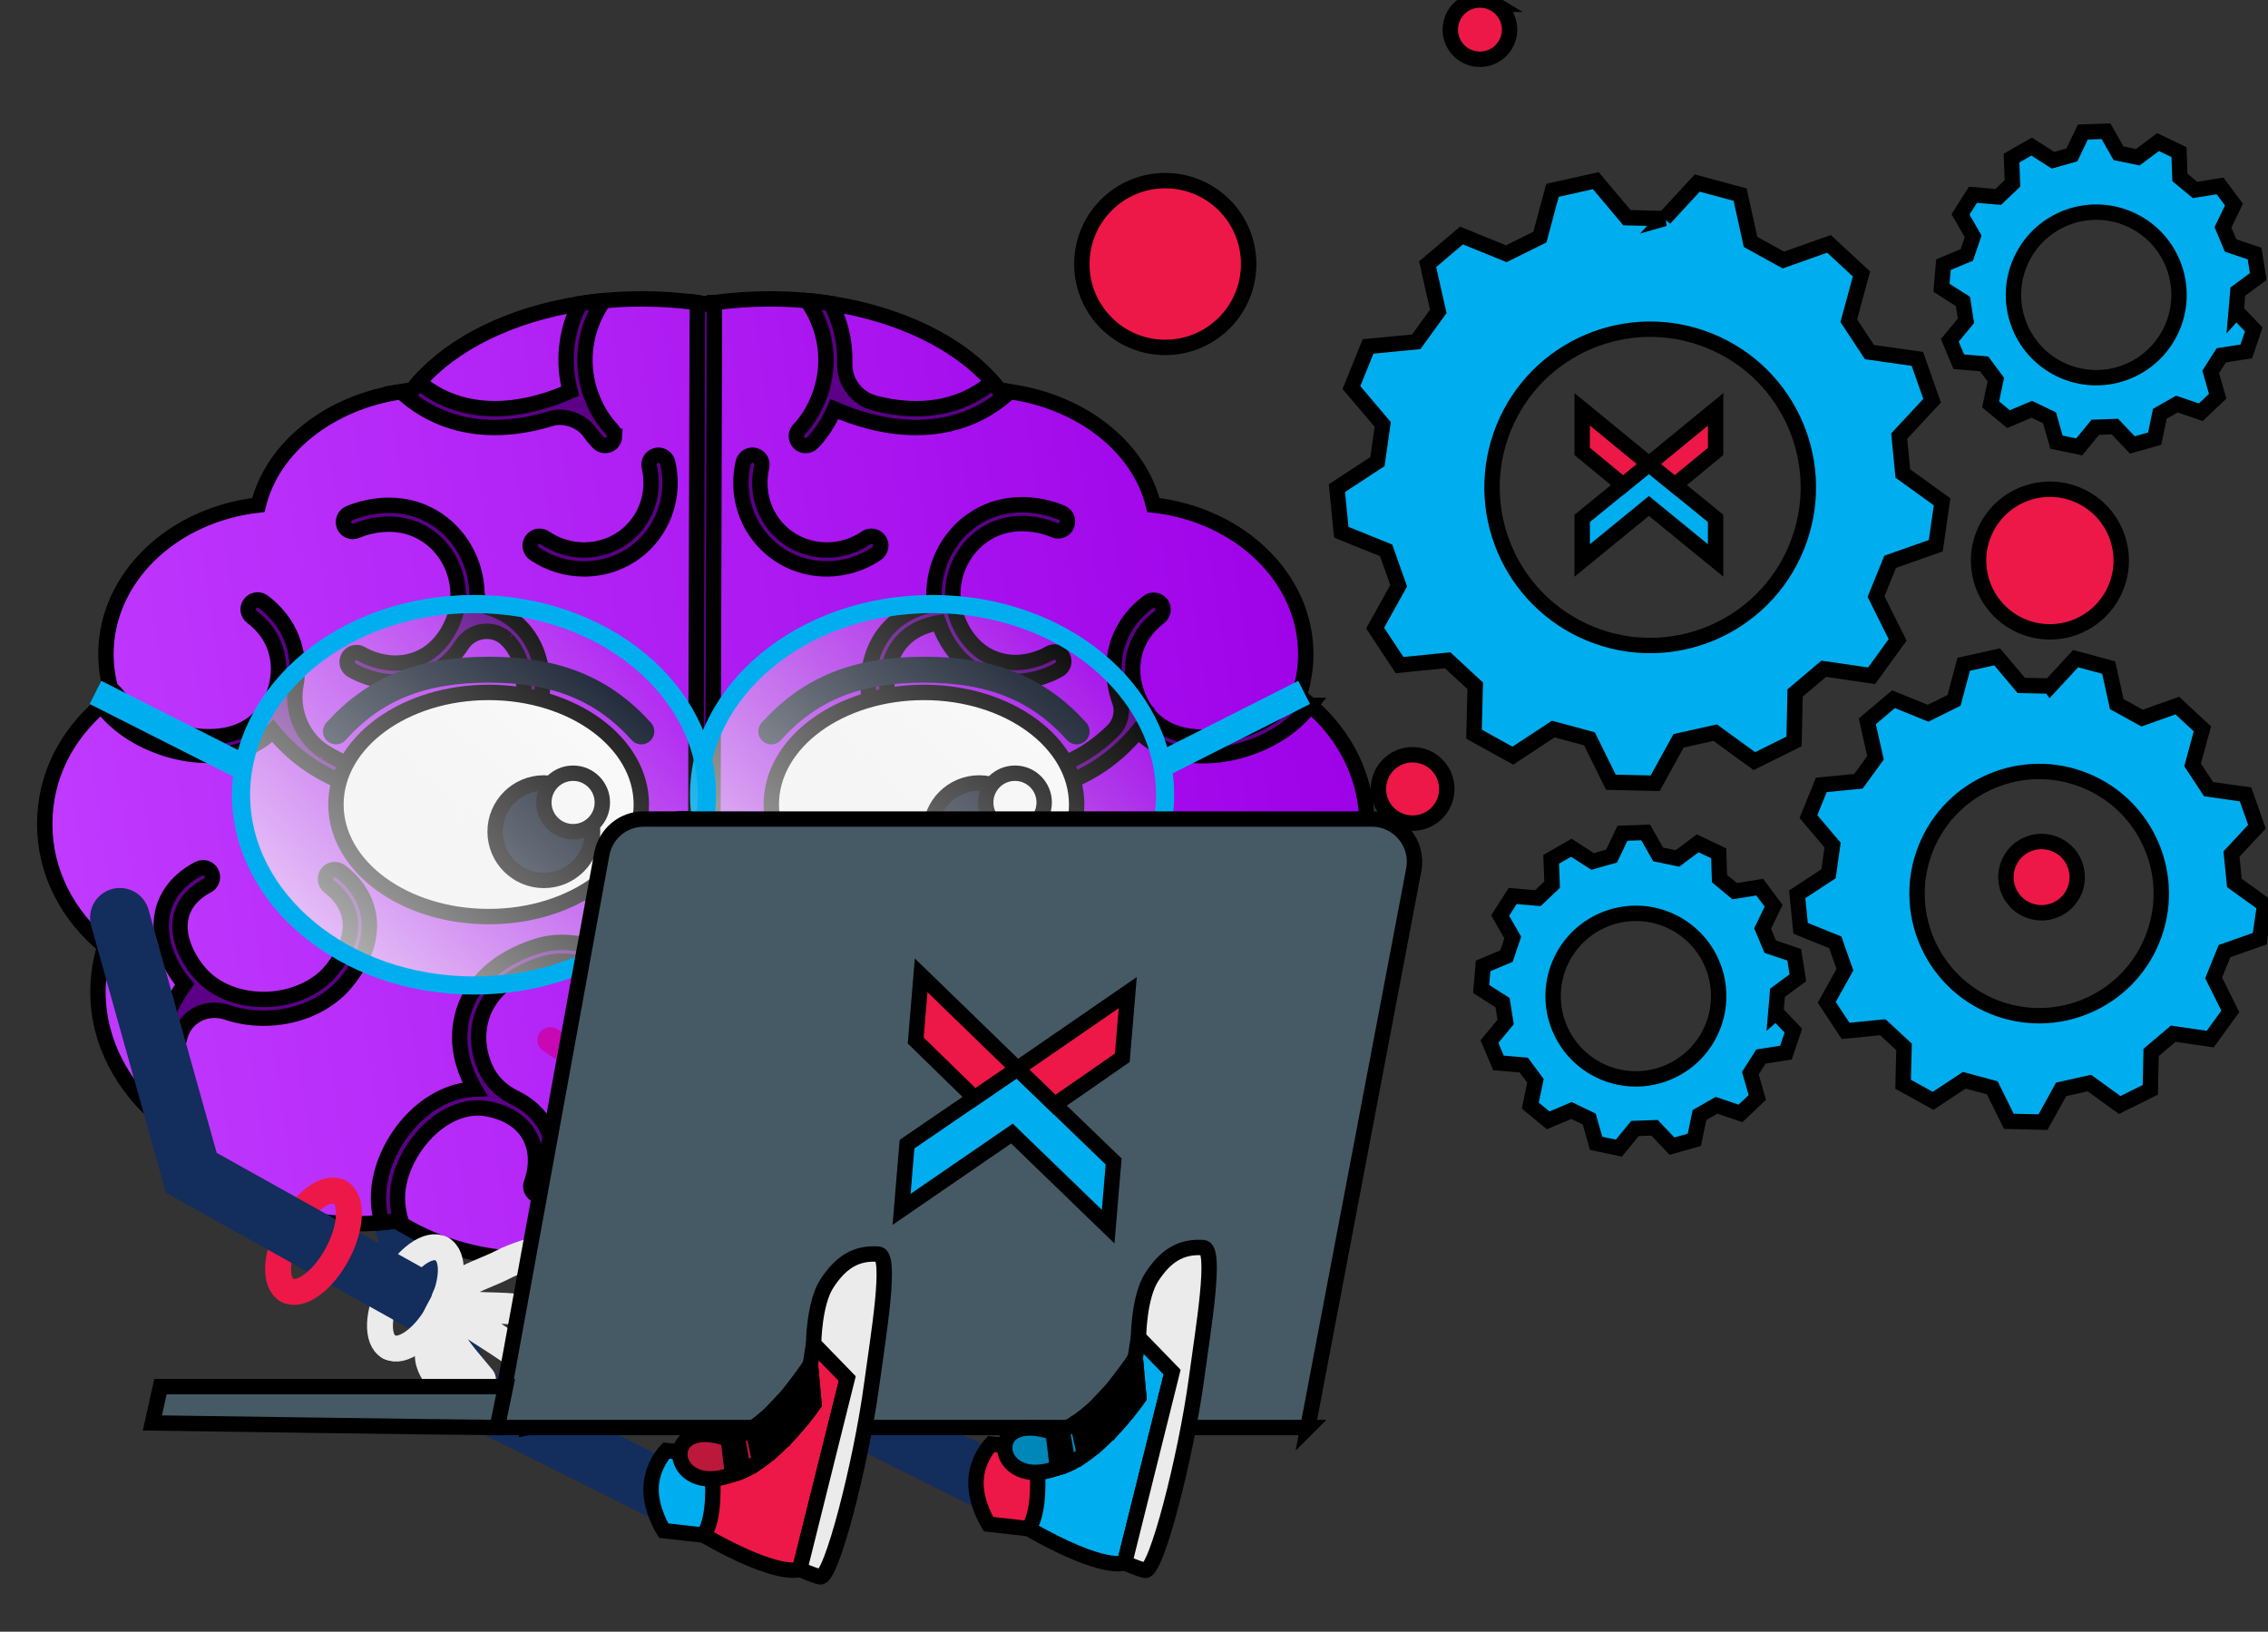 <svg style="stroke: #0000; stroke-width:3px" width="442" height="318" viewBox="0 0 442 318" fill="none" xmlns="http://www.w3.org/2000/svg">
<rect x="0" y="0" width="442" height="318" fill="#333333" stroke="none"/>
<path d="M70.13 214.008L90.159 270.993L130.048 290.937" stroke="#132D5C" stroke-width="11.614" stroke-linecap="round"/>
<path d="M137.399 214.008L157.428 270.993L197.317 290.937" stroke="#132D5C" stroke-width="11.614" stroke-linecap="round"/>
<path d="M324.39 42.594C321.459 42.524 320.015 42.486 317.077 42.429L310.999 35.211C307.143 36.072 306.396 36.231 302.553 37.092L300.109 46.203C297.481 47.501 296.19 48.153 293.562 49.451L284.824 45.899C281.804 48.444 281.228 48.938 278.227 51.49L280.297 60.69C278.569 63.064 277.727 64.242 275.998 66.616L266.615 67.521L263.373 75.525L269.47 82.724C269.059 85.63 268.85 87.054 268.438 89.961L260.543 95.14C260.929 99.053 260.999 99.819 261.397 103.732L270.141 107.258C271.116 110.032 271.598 111.387 272.579 114.16L267.995 122.404C270.16 125.683 270.578 126.336 272.75 129.622L282.133 128.685C284.286 130.673 285.35 131.654 287.496 133.655L287.268 143.089C290.713 144.995 291.39 145.368 294.835 147.274L302.705 142.089C305.529 142.842 306.928 143.222 309.758 143.988L313.937 152.453C317.875 152.542 318.635 152.561 322.567 152.65L327.132 144.381C330 143.747 331.399 143.431 334.268 142.791L341.904 148.338C345.424 146.59 346.114 146.248 349.634 144.501L349.837 135.06C352.078 133.174 353.18 132.243 355.422 130.337L364.754 131.698C367.059 128.514 367.515 127.887 369.82 124.708L365.615 116.268L368.357 109.494L377.253 106.359C377.816 102.459 377.924 101.699 378.488 97.799L370.839 92.278C370.554 89.365 370.415 87.915 370.123 85.003L376.544 78.095C375.239 74.379 374.98 73.663 373.669 69.946L364.324 68.611C362.709 66.16 361.918 64.957 360.303 62.501L362.773 53.396C359.885 50.717 359.328 50.205 356.441 47.526L347.551 50.679C344.981 49.261 343.714 48.558 341.156 47.146L339.124 37.928C335.325 36.896 334.578 36.693 330.773 35.674L324.371 42.6L324.39 42.594ZM333.172 66.42C348.944 72.815 356.555 90.777 350.16 106.556C343.765 122.328 325.802 129.938 310.024 123.543C294.252 117.148 286.642 99.186 293.036 83.407C299.431 67.635 317.394 60.025 333.172 66.42Z" fill="#00AEEF"/>
<path d="M334.347 101.027V109.229L321.348 98.604L308.35 109.229V101.027L321.348 90.435L334.347 101.027Z" fill="#00AEEF"/>
<path d="M321.35 90.436L326.392 94.545L334.349 87.98V79.779L321.35 90.436Z" fill="#ED1847"/>
<path d="M308.35 87.981L316.306 94.545L321.348 90.436L308.35 79.779V87.981Z" fill="#ED1847"/>
<path d="M399.558 133.706C397.298 133.649 396.177 133.624 393.91 133.58L389.218 128.008C386.243 128.673 385.666 128.793 382.697 129.464L380.81 136.499C378.784 137.499 377.784 138.006 375.751 139.006L369.008 136.264C366.678 138.234 366.235 138.607 363.911 140.583L365.507 147.687C364.171 149.516 363.525 150.428 362.189 152.264L354.946 152.967L352.438 159.147L357.149 164.706C356.832 166.954 356.668 168.049 356.351 170.29L350.254 174.292C350.551 177.312 350.602 177.901 350.912 180.927L357.668 183.65C358.422 185.79 358.795 186.835 359.549 188.981L356.009 195.344C357.681 197.877 358.004 198.377 359.682 200.916L366.925 200.194C368.584 201.727 369.407 202.486 371.066 204.031L370.889 211.313C373.548 212.782 374.073 213.073 376.733 214.542L382.811 210.534C384.995 211.116 386.072 211.408 388.262 212.003L391.492 218.537C394.531 218.607 395.12 218.619 398.159 218.689L401.685 212.307C403.901 211.813 404.984 211.572 407.194 211.078L413.095 215.359C415.811 214.01 416.343 213.744 419.066 212.395L419.224 205.108C420.959 203.651 421.807 202.93 423.536 201.461L430.741 202.512C432.52 200.055 432.875 199.568 434.654 197.111L431.406 190.589L433.527 185.36L440.397 182.941C440.834 179.927 440.916 179.345 441.353 176.331L435.445 172.07C435.224 169.822 435.122 168.701 434.888 166.447L439.846 161.116C438.839 158.248 438.637 157.69 437.63 154.822L430.412 153.79C429.164 151.897 428.557 150.966 427.309 149.073L429.215 142.045C426.986 139.975 426.556 139.582 424.327 137.512L417.464 139.949C415.476 138.854 414.5 138.31 412.525 137.22L410.955 130.104C408.023 129.306 407.447 129.154 404.509 128.363L399.564 133.713L399.558 133.706ZM406.339 152.1C418.521 157.038 424.39 170.911 419.458 183.093C414.519 195.275 400.647 201.144 388.465 196.212C376.283 191.273 370.414 177.401 375.346 165.219C380.285 153.037 394.157 147.167 406.339 152.1Z" fill="#00AEEF"/>
<path d="M346.088 197.3C346.221 195.774 346.284 195.014 346.411 193.489L350.381 190.551C350.058 188.506 350.001 188.113 349.672 186.074L344.992 184.498C344.397 183.079 344.1 182.383 343.511 180.971L345.651 176.526C344.416 174.867 344.182 174.551 342.947 172.898L338.072 173.677C336.888 172.696 336.299 172.221 335.115 171.239L334.944 166.307L330.867 164.351L326.909 167.301C325.403 166.991 324.668 166.833 323.161 166.522L320.711 162.229C318.653 162.305 318.254 162.312 316.196 162.394L314.069 166.845C312.587 167.263 311.866 167.472 310.384 167.89L306.224 165.224C304.439 166.25 304.084 166.446 302.299 167.472L302.482 172.404C301.374 173.462 300.823 173.987 299.709 175.045L294.789 174.62C293.681 176.362 293.466 176.697 292.358 178.438L294.815 182.718C294.327 184.168 294.087 184.89 293.593 186.34L289.034 188.246C288.857 190.297 288.825 190.696 288.654 192.748L292.827 195.401C293.067 196.92 293.181 197.661 293.422 199.181L290.275 202.992C291.073 204.885 291.231 205.259 292.029 207.158L296.955 207.57C297.867 208.805 298.316 209.412 299.24 210.641L298.227 215.472C299.817 216.782 300.127 217.036 301.716 218.346L306.262 216.428L309.713 218.08L311.062 222.829C313.081 223.253 313.474 223.329 315.494 223.754L318.628 219.936C320.16 219.885 320.92 219.86 322.452 219.796L325.852 223.38C327.84 222.816 328.22 222.709 330.202 222.145L331.202 217.308C332.538 216.542 333.19 216.175 334.526 215.408L339.199 216.998C340.693 215.579 340.978 215.301 342.473 213.883L341.118 209.134C341.941 207.836 342.352 207.196 343.175 205.911L348.057 205.151C348.722 203.201 348.848 202.815 349.507 200.865L346.094 197.294L346.088 197.3ZM333.355 201.112C329.499 209.147 319.862 212.534 311.834 208.678C303.799 204.822 300.412 195.185 304.268 187.157C308.124 179.128 317.76 175.735 325.789 179.591C333.824 183.447 337.211 193.083 333.355 201.112Z" fill="#00AEEF"/>
<path d="M435.804 60.642C435.937 59.116 436 58.356 436.127 56.83L440.097 53.892C439.774 51.847 439.717 51.454 439.388 49.416L434.709 47.839C434.113 46.421 433.816 45.724 433.227 44.312L435.367 39.867C434.132 38.209 433.898 37.892 432.663 36.24L427.788 37.018C426.604 36.037 426.015 35.562 424.831 34.581L424.66 29.648L420.583 27.692L416.626 30.642C415.119 30.332 414.384 30.174 412.877 29.864L410.427 25.571C408.369 25.647 407.97 25.653 405.913 25.735L403.785 30.187C402.303 30.604 401.582 30.813 400.1 31.231L395.94 28.566C394.155 29.591 393.8 29.788 392.015 30.813L392.198 35.746C391.09 36.803 390.539 37.329 389.425 38.386L384.505 37.962C383.397 39.703 383.182 40.038 382.074 41.78L384.531 46.06C384.043 47.51 383.803 48.232 383.309 49.681L378.75 51.587C378.573 53.639 378.541 54.038 378.37 56.089L382.543 58.742C382.783 60.262 382.897 61.002 383.138 62.522L379.991 66.334C380.789 68.227 380.947 68.6 381.745 70.5L386.671 70.911C387.583 72.146 388.032 72.754 388.957 73.982L387.943 78.813C389.533 80.124 389.843 80.377 391.432 81.688L395.978 79.769L399.429 81.422L400.778 86.17C402.797 86.595 403.19 86.671 405.21 87.095L408.344 83.277C409.876 83.226 410.636 83.201 412.168 83.138L415.568 86.721C417.556 86.158 417.936 86.05 419.918 85.487L420.918 80.649C422.254 79.883 422.906 79.516 424.242 78.75L428.915 80.339C430.409 78.921 430.694 78.642 432.189 77.224L430.834 72.475C431.657 71.177 432.068 70.538 432.891 69.252L437.773 68.493C438.438 66.543 438.564 66.156 439.223 64.206L435.81 60.635L435.804 60.642ZM423.071 64.453C419.215 72.488 409.578 75.875 401.55 72.019C393.515 68.163 390.128 58.527 393.984 50.498C397.84 42.47 407.476 39.076 415.505 42.932C423.54 46.788 426.927 56.425 423.071 64.453Z" fill="#00AEEF"/>
<path d="M411.99 115.331C415.351 108.43 412.482 100.112 405.581 96.751C398.681 93.389 390.362 96.259 387.001 103.159C383.64 110.06 386.509 118.378 393.41 121.74C400.31 125.101 408.629 122.231 411.99 115.331Z" fill="#ED1847"/>
<path d="M238.06 63.45C244.684 57.393 245.144 47.112 239.086 40.488C233.029 33.864 222.748 33.404 216.124 39.461C209.499 45.519 209.04 55.799 215.097 62.424C221.155 69.048 231.435 69.508 238.06 63.45Z" fill="#ED1847"/>
<path d="M279.398 159.012C282.3 156.746 282.816 152.556 280.55 149.654C278.284 146.752 274.095 146.236 271.192 148.502C268.29 150.768 267.774 154.957 270.04 157.86C272.306 160.762 276.496 161.278 279.398 159.012Z" fill="#ED1847"/>
<path d="M291.424 0.844C288.702 -0.815 285.143 0.046 283.485 2.769C281.826 5.492 282.687 9.05 285.409 10.709C288.132 12.368 291.69 11.507 293.349 8.784C295.008 6.061 294.147 2.503 291.418 0.844H291.424Z" fill="#ED1847"/>
<path d="M400.477 164.509C396.919 163.065 392.866 164.781 391.429 168.34C389.986 171.898 391.701 175.95 395.26 177.387C398.818 178.831 402.87 177.115 404.308 173.557C405.751 169.998 404.035 165.946 400.477 164.509Z" fill="#ED1847"/>
<path d="M254.669 184.426C255.556 187.269 256.03 190.239 256.03 193.31C256.03 203.162 251.149 212.07 243.26 218.497C242.924 218.775 242.582 219.041 242.24 219.307C241.424 219.928 240.588 220.516 239.708 221.086C239.651 221.131 239.594 221.169 239.53 221.207C239.448 221.416 239.353 221.624 239.245 221.833C234.826 231.502 221.492 238.511 205.739 238.511C204.042 238.511 202.383 238.435 200.749 238.27C200.464 238.245 200.192 238.22 199.907 238.188C199.23 238.112 198.565 238.023 197.894 237.922C197.641 238.08 197.4 238.239 197.14 238.384C189.891 242.823 180.976 245.425 171.346 245.425C166.306 245.425 161.468 244.716 156.96 243.405C150.217 241.442 144.221 238.131 139.403 233.863C139.175 233.661 138.953 233.452 138.725 233.256C138.675 233.205 138.618 233.154 138.567 233.104C138.225 232.787 137.889 232.471 137.567 232.135C137.244 232.471 136.908 232.787 136.566 233.104C136.3 233.357 136.022 233.604 135.749 233.844C135.635 233.952 135.509 234.053 135.388 234.161C130.621 238.277 124.745 241.48 118.16 243.399C113.658 244.709 108.821 245.419 103.781 245.419C94.296 245.419 85.508 242.899 78.316 238.587C77.955 238.378 77.606 238.163 77.264 237.941C77.246 237.941 77.239 237.935 77.22 237.916C76.568 238.017 75.909 238.106 75.238 238.182C74.96 238.213 74.681 238.239 74.396 238.264C72.756 238.422 71.079 238.505 69.375 238.505C53.572 238.505 40.212 231.451 35.824 221.745C35.729 221.567 35.66 221.384 35.584 221.2C35.508 221.15 35.425 221.099 35.349 221.042C34.425 220.44 33.526 219.807 32.665 219.136C32.304 218.851 31.949 218.566 31.595 218.275C23.858 211.861 19.09 203.035 19.09 193.303C19.09 190.239 19.558 187.263 20.445 184.42C13.233 178.506 8.719 170.041 8.719 160.645C8.719 151.249 12.936 143.36 19.723 137.465C19.932 137.288 20.147 137.104 20.369 136.921C20.875 136.496 21.414 136.085 21.945 135.686C21.964 135.68 21.99 135.661 21.996 135.654C21.914 135.395 21.831 135.135 21.756 134.869C21.027 132.495 20.648 130.013 20.648 127.461C20.648 112.588 33.589 100.311 50.349 98.424C53.09 87.205 64.177 78.385 78.176 76.334C78.537 76.277 78.904 76.226 79.272 76.182C79.62 76.137 79.987 76.099 80.348 76.068C80.589 75.745 80.842 75.422 81.101 75.105C81.279 74.89 81.462 74.681 81.646 74.472C88.18 66.957 99.501 61.315 113.038 59.181C113.38 59.131 113.722 59.08 114.064 59.029C114.899 58.903 115.735 58.795 116.584 58.706H116.59C116.875 58.675 117.166 58.65 117.457 58.624C119.946 58.371 122.51 58.251 125.119 58.251C128.829 58.251 132.438 58.504 135.901 58.985C136.458 59.067 137.009 59.15 137.567 59.245C138.117 59.156 138.675 59.067 139.244 58.985C142.714 58.498 146.31 58.251 150.002 58.251C152.56 58.251 155.054 58.365 157.498 58.611C157.79 58.637 158.081 58.662 158.378 58.694H158.385C159.24 58.789 160.082 58.884 160.905 59.01C161.247 59.061 161.589 59.112 161.93 59.162C175.505 61.264 186.877 66.9 193.424 74.415C193.607 74.624 193.785 74.833 193.956 75.042C194.247 75.384 194.513 75.726 194.772 76.068C195.089 76.099 195.406 76.137 195.722 76.169C196.089 76.213 196.457 76.264 196.818 76.321C210.88 78.328 222.024 87.173 224.771 98.424C241.531 100.311 254.473 112.595 254.473 127.461C254.473 130.019 254.087 132.501 253.371 134.863C253.295 135.129 253.213 135.395 253.118 135.654C253.137 135.661 253.143 135.673 253.162 135.686C253.707 136.078 254.239 136.49 254.752 136.921C254.967 137.098 255.176 137.281 255.385 137.452C262.185 143.341 266.395 151.553 266.395 160.645C266.395 169.737 261.875 178.506 254.669 184.42V184.426Z" fill="url(#paint0_linear_102_501)"/>
<path d="M200.75 238.265C200.465 238.24 200.193 238.214 199.908 238.183C199.23 238.107 198.565 238.018 197.894 237.917C197.641 238.075 197.4 238.233 197.141 238.379L197.071 238.043L197.002 237.626L197.154 237.467C197.622 235.789 197.806 234.086 197.698 232.415C197.198 224.905 190.081 215.826 181.983 215.826C181.831 215.826 181.692 215.832 181.54 215.832C181.388 215.839 180.571 215.889 179.438 216.149C179.172 216.301 178.862 216.377 178.558 216.377H178.532C176.342 217.023 173.461 218.422 171.891 221.455C169.902 225.273 171.181 229.306 171.612 230.458C171.789 230.908 171.777 231.408 171.568 231.864C171.365 232.313 171.01 232.655 170.548 232.833C170.339 232.908 170.124 232.946 169.89 232.946C169.136 232.946 168.452 232.472 168.18 231.769C167.604 230.262 165.926 224.95 168.623 219.758C169.643 217.789 171.118 216.149 173.011 214.889C174.354 213.983 175.892 213.293 177.589 212.806C179.349 210.577 182.844 205.164 181.306 198.946C179.058 189.873 168.313 187.644 167.857 187.549C167.097 187.397 166.293 187.334 165.477 187.334C156.036 187.334 145.019 196.831 139.27 209.925C139.163 210.178 138.992 210.4 138.789 210.571C138.466 210.856 138.048 211.02 137.592 211.02H137.377C136.649 211.02 135.99 210.583 135.699 209.918C135.623 209.741 135.541 209.558 135.459 209.387C129.646 196.578 118.8 187.334 109.493 187.334C108.663 187.334 107.866 187.41 107.093 187.562C106.644 187.657 95.892 189.936 93.657 198.959C92.923 201.909 93.221 204.98 94.544 208.095C95.608 210.577 97.659 212.654 100.35 213.952C103.123 215.294 105.213 217.282 106.549 219.859C109.239 225.045 107.568 230.37 106.985 231.87C106.707 232.586 106.036 233.048 105.276 233.048C105.048 233.048 104.833 233.003 104.624 232.921C104.155 232.744 103.794 232.402 103.598 231.959C103.395 231.509 103.383 231.009 103.566 230.547C104.003 229.401 105.276 225.374 103.288 221.543C102.547 220.106 101.433 218.903 99.989 217.979C98.913 217.282 97.665 216.744 96.291 216.383C96.101 216.364 95.899 216.313 95.709 216.244C94.588 215.984 93.778 215.933 93.626 215.927C93.487 215.927 93.335 215.921 93.176 215.921C85.097 215.921 77.98 225 77.487 232.522C77.373 234.232 77.569 235.992 78.069 237.733L78.322 238.601C77.961 238.392 77.613 238.176 77.271 237.955C77.252 237.955 77.246 237.948 77.227 237.929C76.575 238.031 75.916 238.119 75.245 238.195C74.967 238.227 74.688 238.252 74.403 238.278C73.878 236.264 73.675 234.232 73.808 232.263C74.428 223.006 82.514 212.666 92.543 212.255C90.473 208.741 88.681 203.745 90.093 198.072C92.885 186.777 105.839 184.06 106.39 183.953C107.41 183.763 108.461 183.661 109.531 183.661C110.822 183.661 112.171 183.801 113.526 184.098C113.691 184.13 113.868 184.149 114.045 184.149C115.242 184.149 116.242 183.294 116.426 182.117C116.812 179.704 116.54 177.418 115.622 175.342C114.07 171.777 110.386 168.181 105.687 168.181H105.535C100.73 168.263 96.494 171.866 95.253 176.937C95.044 177.754 94.31 178.33 93.468 178.33C93.227 178.33 92.993 178.286 92.765 178.197C91.929 177.862 91.46 176.918 91.688 176.007C93.36 169.346 99.02 164.622 105.472 164.502H105.713C109.746 164.496 112.791 166.351 114.754 168.086C117.471 166.079 119.49 163.413 120.478 160.526C120.738 159.791 121.428 159.291 122.213 159.291C122.605 159.291 122.979 159.418 123.308 159.652C123.954 160.102 124.207 160.969 123.941 161.754C123.08 164.249 121.605 166.636 119.661 168.649C118.408 169.96 118.11 171.935 118.901 173.67C118.927 173.721 118.971 173.822 119.009 173.911C120.231 176.678 120.579 179.711 120.035 182.864C119.712 184.807 120.541 186.732 122.162 187.771C127.228 190.987 131.837 195.818 135.465 201.656C136.174 202.789 136.845 203.96 137.478 205.17C137.903 204.359 138.339 203.568 138.808 202.789C143.246 195.21 149.268 189.265 155.783 186.086C154.789 183.402 153.801 178.799 155.967 173.854C156.1 173.544 156.252 173.233 156.41 172.936C157.113 171.593 156.872 169.985 155.827 168.934C153.63 166.737 152.003 164.116 151.123 161.343C150.971 160.849 151.022 160.317 151.281 159.874C151.541 159.424 151.984 159.108 152.484 158.987C152.611 158.962 152.737 158.956 152.851 158.956C153.656 158.956 154.396 159.513 154.656 160.317C155.599 163.229 157.594 165.939 160.323 167.984C162.267 166.294 165.287 164.489 169.25 164.489H169.491C175.955 164.616 181.629 169.358 183.281 176.045C183.408 176.545 183.306 177.083 183.021 177.507C182.737 177.931 182.281 178.223 181.768 178.311C181.673 178.318 181.591 178.33 181.502 178.33C180.666 178.33 179.906 177.71 179.691 176.861C178.412 171.84 174.195 168.263 169.421 168.181H169.307C164.571 168.181 160.893 171.771 159.335 175.342C159.044 176.026 158.809 176.735 158.638 177.456C158.316 178.97 158.664 180.47 159.639 181.686C160.677 182.984 162.229 183.718 163.9 183.718C164.014 183.718 164.141 183.718 164.261 183.712C164.654 183.687 165.046 183.668 165.439 183.668C166.502 183.668 167.553 183.769 168.56 183.959C169.111 184.067 182.065 186.758 184.87 198.078C186.263 203.707 184.522 208.665 182.471 212.173C192.576 212.489 200.744 222.879 201.358 232.187C201.491 234.2 201.282 236.258 200.737 238.284L200.75 238.265Z" fill="#5C0088"/>
<path d="M255.385 137.466C253.795 139.479 251.984 141.176 249.971 142.531C245.495 145.558 239.866 147.286 234.535 147.286C229.203 147.286 224.86 145.615 221.802 142.455C219.44 145.361 216.654 147.818 213.52 149.774C210.487 151.655 204.162 154.814 195.823 154.814C195.241 154.814 194.639 154.795 194.025 154.77C189.181 154.504 177.861 153.89 172.245 144.677C172.112 144.45 171.985 144.234 171.858 144.006C171.314 143.031 170.332 142.417 169.288 142.417C169.193 142.417 169.098 142.417 168.996 142.436H168.952L168.87 142.455C164.368 142.987 158.252 145.887 155.472 151.003C155.137 151.598 154.522 151.965 153.858 151.965C153.465 151.965 153.091 151.839 152.762 151.598C152.028 151.053 151.812 150.021 152.262 149.198C155.713 142.93 162.861 139.467 168.433 138.795H168.522C168.806 138.751 169.129 138.568 169.338 138.289C169.522 138.036 169.598 137.732 169.541 137.421C168.446 131.356 169.864 125.784 173.441 122.131C176.157 119.364 179.532 118.23 182.122 117.768C181.381 111.012 184.623 104.25 190.378 100.774C193.012 99.179 195.969 98.368 199.166 98.368C203.2 98.368 206.365 99.685 206.961 99.957C207.41 100.166 207.752 100.527 207.929 100.983C208.094 101.445 208.081 101.946 207.879 102.395C207.587 103.047 206.929 103.472 206.207 103.472C205.941 103.472 205.688 103.421 205.447 103.313C204.979 103.098 202.459 102.034 199.179 102.034C196.659 102.034 194.342 102.667 192.278 103.915C187.263 106.948 184.699 113.121 186.035 118.927C186.212 119.693 187.972 126.512 194.361 128.57C195.494 128.937 196.684 129.121 197.894 129.121C201.205 129.121 203.833 127.74 204.561 127.316C204.846 127.152 205.162 127.063 205.485 127.063C206.137 127.063 206.745 127.411 207.075 127.981C207.581 128.861 207.283 129.976 206.416 130.488C205.213 131.185 201.997 132.793 197.887 132.793C196.298 132.793 194.741 132.552 193.24 132.078C186.725 129.982 183.952 124.315 182.926 121.371C180.836 121.713 178.158 122.574 176.069 124.701C172.2 128.652 172.244 135.186 174.005 139.916C174.024 139.948 174.049 140.011 174.062 140.081C174.423 141.005 174.872 141.936 175.372 142.765C179.975 150.319 189.935 150.863 194.196 151.091C194.753 151.123 195.285 151.136 195.811 151.136C203.231 151.136 208.86 148.318 211.557 146.647C213.526 145.418 215.356 143.956 216.99 142.303C218.433 140.822 218.908 138.593 218.186 136.624C216.724 132.628 216.718 128.222 218.167 124.518C219.263 121.725 221.194 119.243 223.739 117.344C224.056 117.103 224.442 116.977 224.841 116.977C225.582 116.977 226.253 117.426 226.544 118.123C226.854 118.902 226.589 119.801 225.892 120.32C223.91 121.814 222.422 123.739 221.593 125.866C219.744 130.571 221.175 135.351 223.138 138.283L223.163 138.302C223.163 138.302 223.258 138.441 223.277 138.479L223.454 138.662V138.745C223.714 139.093 223.999 139.435 224.296 139.758C227.285 142.974 231.401 143.652 234.319 143.652C238.821 143.652 244.152 142.012 247.888 139.492C249.597 138.34 251.149 136.902 252.472 135.199L252.523 135.129L252.827 134.876H253.352C253.276 135.142 253.194 135.408 253.099 135.668C253.118 135.674 253.124 135.687 253.143 135.699C253.688 136.092 254.22 136.503 254.732 136.934C254.948 137.111 255.157 137.295 255.366 137.466H255.385Z" fill="#5C0088"/>
<path d="M66.184 192.817C62.499 196.381 57.104 198.433 51.381 198.433C48.892 198.433 46.48 198.047 44.207 197.287C43.422 197.027 42.618 196.894 41.807 196.894C38.667 196.894 35.976 198.882 35.121 201.833C34.627 203.523 34.33 205.252 34.216 206.968C33.88 212.172 34.975 217.485 36.109 220.726L36.261 221.138L35.995 221.511L35.818 221.746C35.723 221.568 35.653 221.385 35.577 221.201C35.501 221.151 35.419 221.1 35.343 221.043C34.418 220.441 33.519 219.808 32.658 219.137C32.297 218.852 31.943 218.567 31.588 218.276C30.968 215.661 30.246 211.4 30.537 206.721C30.746 203.504 31.512 200.358 32.829 197.356C33.684 195.413 34.741 193.557 35.989 191.842C32.398 187.631 29.967 181.173 32.398 175.696C33.893 172.34 36.666 170.378 38.736 169.314C38.996 169.181 39.281 169.111 39.572 169.111C40.332 169.111 41.003 169.573 41.275 170.283C41.624 171.144 41.218 172.182 40.351 172.619C38.838 173.404 36.812 174.841 35.767 177.19C33.488 182.319 37.293 188.049 39.636 190.366C42.466 193.171 46.746 194.786 51.381 194.786C56.015 194.786 60.593 193.108 63.62 190.176C63.677 190.119 69.844 184.085 67.919 177.88C67.178 175.468 65.481 173.797 64.196 172.815C63.411 172.233 63.195 171.144 63.689 170.352C64.025 169.801 64.614 169.472 65.253 169.472C65.652 169.472 66.038 169.599 66.355 169.833C68.862 171.713 70.616 174.119 71.445 176.791C73.959 184.928 66.994 192.032 66.19 192.817H66.184Z" fill="#5C0088"/>
<path d="M243.253 218.498C242.918 218.776 242.576 219.042 242.234 219.308C241.417 219.928 240.581 220.517 239.701 221.087C239.644 221.131 239.587 221.169 239.524 221.207C239.442 221.416 239.347 221.625 239.239 221.834L239.037 221.549L238.783 221.207L238.916 220.79C239.442 218.96 240.645 214.04 240.297 208.684C240.119 205.967 239.48 203.302 238.403 200.756C237.979 199.743 237.023 199.129 235.928 199.129C235.193 199.129 234.497 199.414 233.965 199.946L233.914 199.997C230.432 203.447 225.208 205.429 219.599 205.429C213.989 205.429 208.474 203.384 204.795 199.813C203.991 199.034 197.02 191.975 199.54 183.788C200.37 181.103 202.13 178.697 204.618 176.836C204.941 176.595 205.321 176.468 205.72 176.468C206.366 176.468 206.954 176.791 207.29 177.349C207.784 178.153 207.556 179.229 206.771 179.812C205.492 180.787 203.795 182.452 203.054 184.877C201.123 191.101 207.29 197.116 207.353 197.173C210.38 200.104 214.831 201.795 219.592 201.795C224.354 201.795 228.507 200.18 231.337 197.369C233.674 195.058 237.485 189.322 235.206 184.193C234.155 181.819 232.091 180.381 230.552 179.59C230.046 179.33 229.672 178.83 229.584 178.26C229.482 177.684 229.666 177.102 230.084 176.665C230.419 176.317 230.875 176.133 231.382 176.133C231.698 176.133 232.009 176.209 232.293 176.348C234.339 177.412 237.086 179.375 238.568 182.699C239.955 185.814 239.872 189.575 238.353 193.336C240.385 196.058 243.507 201.358 243.969 208.449C244.222 212.318 243.76 215.921 243.253 218.51V218.498Z" fill="#5C0088"/>
<path d="M196.824 76.322L196.28 76.796C194.64 78.24 192.835 79.481 190.923 80.456C187.206 82.362 183.047 83.324 178.577 83.324C172.251 83.324 166.528 81.444 162.627 79.734C161.551 82.21 160.057 84.502 158.366 86.269C157.999 86.636 157.53 86.838 157.03 86.838C156.53 86.838 156.093 86.655 155.757 86.319C155.029 85.623 155.004 84.458 155.701 83.73C157.454 81.893 158.936 79.411 159.854 76.739C159.854 76.733 159.873 76.683 159.898 76.613C160.823 73.897 161.152 71.047 160.867 68.173C160.557 64.988 159.487 61.968 157.695 59.182L157.416 58.764L157.492 58.612C157.784 58.637 158.075 58.663 158.372 58.694H158.379C159.234 58.789 160.076 58.884 160.899 59.011C161.241 59.062 161.583 59.112 161.924 59.163C163.362 61.904 164.229 64.804 164.52 67.812C164.622 68.825 164.66 69.844 164.628 70.864C164.52 74.441 167.002 77.689 170.529 78.588C173.296 79.291 176 79.652 178.558 79.652C182.451 79.652 186.054 78.823 189.252 77.189C190.721 76.429 192.126 75.498 193.411 74.422H193.418C193.601 74.631 193.779 74.84 193.95 75.049C194.241 75.391 194.507 75.733 194.766 76.075C195.083 76.106 195.4 76.144 195.716 76.176C196.083 76.22 196.451 76.271 196.812 76.328L196.824 76.322Z" fill="#5C0088"/>
<path d="M161.126 110.873C157.093 110.873 153.211 109.448 150.204 106.859C145.443 102.769 143.397 96.361 144.854 90.131C145.05 89.295 145.784 88.713 146.645 88.713C146.981 88.713 147.31 88.808 147.608 88.978C148.285 89.384 148.615 90.207 148.425 91.03C147.31 95.899 148.906 100.894 152.604 104.067C154.953 106.086 157.979 107.194 161.132 107.194C163.867 107.194 166.514 106.378 168.787 104.826C169.091 104.617 169.452 104.51 169.819 104.51C170.484 104.51 171.098 104.871 171.427 105.447C171.896 106.276 171.617 107.353 170.801 107.904C167.926 109.841 164.583 110.867 161.132 110.867L161.126 110.873Z" fill="#5C0088"/>
<path d="M122.504 151.079C122.143 151.446 121.675 151.649 121.168 151.649C120.516 151.649 119.908 151.301 119.579 150.731C116.704 145.754 110.86 142.987 106.327 142.449L106.194 142.43C106.055 142.411 105.941 142.411 105.833 142.411C104.681 142.411 103.63 143.019 103.085 144.013C103.003 144.165 102.908 144.323 102.819 144.482L102.718 144.659C97.095 153.884 85.775 154.492 80.937 154.758C80.31 154.783 79.715 154.802 79.133 154.802C70.807 154.802 64.469 151.643 61.442 149.762C58.295 147.799 55.522 145.343 53.173 142.462C50.121 145.571 45.752 147.217 40.523 147.217C35.293 147.217 29.556 145.482 25.086 142.462C23.079 141.12 21.287 139.435 19.717 137.466C19.926 137.289 20.141 137.105 20.363 136.922C20.869 136.497 21.408 136.086 21.939 135.687C21.958 135.681 21.984 135.662 21.99 135.655C21.908 135.396 21.826 135.136 21.75 134.87H22.294L22.579 135.149L22.611 135.193C23.915 136.846 25.441 138.27 27.144 139.423C30.886 141.943 36.211 143.583 40.719 143.583C43.644 143.583 47.753 142.905 50.742 139.695C51.02 139.391 51.274 139.074 51.508 138.771C51.609 138.53 51.761 138.302 51.958 138.118C53.876 135.193 55.263 130.457 53.439 125.797C52.603 123.651 51.103 121.726 49.096 120.225C48.285 119.617 48.12 118.465 48.728 117.655C49.07 117.192 49.621 116.92 50.197 116.92C50.596 116.92 50.976 117.047 51.293 117.281C53.857 119.2 55.782 121.682 56.864 124.467C57.96 127.266 58.245 130.413 57.656 133.591C56.731 138.669 58.992 143.899 63.285 146.596L62.943 147.362L63.386 146.653C66.077 148.325 71.706 151.142 79.133 151.142C79.658 151.142 80.184 151.136 80.728 151.098C84.996 150.864 94.962 150.319 99.558 142.772C100.065 141.936 100.508 141.025 100.888 140.05L101.705 140.233L100.926 139.936C102.699 135.206 102.749 128.665 98.868 124.714L99.394 124.056L98.799 124.651C97.754 123.606 96.348 123.03 94.867 123.03C92.897 123.03 91.068 124.024 89.998 125.689C87.908 128.906 85.135 131.097 81.735 132.179C80.247 132.654 78.683 132.907 77.088 132.907C72.972 132.907 69.756 131.293 68.559 130.603C67.692 130.096 67.4 128.963 67.888 128.095C68.223 127.526 68.831 127.177 69.483 127.177C69.806 127.177 70.135 127.26 70.408 127.431C71.345 127.975 73.865 129.235 77.069 129.235C78.278 129.235 79.475 129.052 80.608 128.684C87.041 126.62 88.763 119.814 88.934 119.041C90.27 113.235 87.706 107.062 82.691 104.029C80.633 102.782 78.316 102.149 75.79 102.149C72.421 102.149 69.806 103.295 69.521 103.421C69.281 103.529 69.027 103.586 68.768 103.586C68.052 103.586 67.388 103.162 67.09 102.51C66.672 101.585 67.084 100.496 68.002 100.072C68.584 99.806 71.718 98.483 75.802 98.483C79 98.483 81.957 99.287 84.591 100.882C89.58 103.896 92.784 109.493 92.942 115.483C92.974 116.8 93.86 117.959 95.145 118.357C97.64 119.143 99.774 120.415 101.47 122.15C105.991 126.753 106.339 133.528 105.111 138.701C105.662 138.72 106.206 138.758 106.732 138.815C112.152 139.467 119.199 142.823 122.713 148.876C123.131 149.61 123.036 150.522 122.472 151.104L122.504 151.079Z" fill="#5C0088"/>
<path d="M119.774 85.028C119.755 85.522 119.558 85.978 119.204 86.326C118.855 86.649 118.4 86.832 117.925 86.832C117.45 86.832 116.956 86.63 116.608 86.263C115.981 85.611 115.379 84.882 114.822 84.097C113.619 82.432 111.315 81.324 109.086 81.324C108.491 81.324 107.933 81.4 107.421 81.558C103.634 82.73 99.918 83.318 96.391 83.318C91.921 83.318 87.761 82.356 84.044 80.45C82.139 79.481 80.347 78.253 78.707 76.81L78.162 76.335C78.523 76.278 78.891 76.227 79.258 76.183C79.606 76.138 79.973 76.1 80.334 76.069C80.575 75.746 80.828 75.423 81.088 75.106C81.265 74.891 81.448 74.682 81.632 74.473C82.892 75.524 84.272 76.436 85.716 77.189C88.913 78.817 92.51 79.646 96.404 79.646H96.41C102.457 79.646 108.016 77.633 111.118 76.246C110.384 73.466 110.15 70.63 110.434 67.806C110.732 64.779 111.606 61.892 113.024 59.182C113.366 59.132 113.708 59.081 114.05 59.031C114.886 58.904 115.721 58.796 116.57 58.708H116.576C116.861 58.676 117.152 58.651 117.443 58.625L117.519 58.758L117.254 59.195C115.468 61.962 114.404 64.976 114.088 68.173C113.809 70.972 114.119 73.764 115.012 76.48L115.113 76.759C116.025 79.406 117.494 81.888 119.248 83.717C119.59 84.078 119.774 84.534 119.767 85.028H119.774Z" fill="#5C0088"/>
<path d="M113.842 110.873C110.391 110.873 107.048 109.847 104.174 107.91C103.357 107.359 103.085 106.283 103.553 105.453C103.876 104.877 104.497 104.516 105.155 104.516C105.522 104.516 105.883 104.624 106.187 104.833C108.46 106.378 111.113 107.194 113.842 107.194C116.995 107.194 120.022 106.086 122.371 104.067C126.087 100.875 127.683 95.861 126.537 90.973C126.423 90.473 126.518 89.947 126.809 89.517C127.094 89.092 127.556 88.808 128.063 88.731C128.145 88.719 128.234 88.713 128.323 88.713C129.177 88.713 129.937 89.333 130.133 90.194C131.564 96.405 129.507 102.788 124.77 106.859C121.757 109.448 117.875 110.873 113.849 110.873H113.842Z" fill="#5C0088"/>
<path d="M139.396 217.611V233.851C139.168 233.649 138.946 233.44 138.718 233.244C138.668 233.193 138.611 233.142 138.56 233.092C138.218 232.775 137.883 232.458 137.56 232.123C137.237 232.458 136.901 232.775 136.559 233.092C136.293 233.345 136.015 233.592 135.743 233.832L135.724 233.054V217.674C135.724 216.832 136.224 216.104 136.984 215.863C137.167 215.806 137.37 215.775 137.56 215.775C138.028 215.775 138.453 215.952 138.769 216.243C139.155 216.579 139.396 217.073 139.396 217.611Z" fill="#5C0088"/>
<path d="M139.239 58.985L138.815 202.775L138.789 210.563L138.77 216.242L138.72 233.243C138.669 233.192 138.612 233.141 138.562 233.091C138.22 232.774 137.884 232.458 137.561 232.122C137.238 232.458 136.903 232.774 136.561 233.091C136.295 233.344 136.016 233.591 135.744 233.832C135.63 233.939 135.503 234.041 135.383 234.148L135.459 209.373L135.478 201.635L135.902 58.985C136.459 59.067 137.01 59.15 137.567 59.245C138.118 59.156 138.676 59.067 139.245 58.985H139.239Z" fill="#5C0088"/>
<ellipse cx="180.069" cy="156.792" rx="29.758" ry="21.844" fill="white"/>
<ellipse cx="95.227" cy="156.792" rx="29.758" ry="21.844" fill="white"/>
<circle cx="190.832" cy="162.089" r="9.497" fill="#0C1628"/>
<circle cx="105.99" cy="162.089" r="9.497" fill="#0C1628"/>
<circle cx="111.687" cy="156.391" r="5.698" fill="white"/>
<circle cx="197.798" cy="156.391" r="5.698" fill="white"/>
<path d="M209.828 142.546C202.323 134.214 193.175 130.516 180.069 130.516C166.964 130.516 157.816 134.214 150.311 142.546" stroke="#0C1628" stroke-width="5.05" stroke-linecap="round"/>
<path d="M166.774 202.697C159.269 207.959 150.121 210.294 137.016 210.294C123.91 210.294 114.762 207.959 107.257 202.697" stroke="#C808B5" stroke-width="5.05" stroke-linecap="round"/>
<path d="M124.985 142.546C117.48 134.214 108.333 130.516 95.227 130.516C82.121 130.516 72.974 134.214 65.469 142.546" stroke="#0C1628" stroke-width="5.05" stroke-linecap="round"/>
<path d="M227.055 154.893C227.055 175.12 207.06 192.065 181.652 192.065C156.245 192.065 136.25 175.12 136.25 154.893C136.25 134.665 156.245 117.721 181.652 117.721C207.06 117.721 227.055 134.665 227.055 154.893Z" fill="url(#paint1_linear_102_501)" stroke="#00AEEF" stroke-width="3.535"/>
<path d="M137.779 154.893C137.779 175.12 117.784 192.065 92.377 192.065C66.969 192.065 46.974 175.12 46.974 154.893C46.974 134.665 66.969 117.721 92.377 117.721C117.784 117.721 137.779 134.665 137.779 154.893Z" fill="url(#paint2_linear_102_501)" stroke="#00AEEF" stroke-width="3.535"/>
<path d="M225.974 149.194L254.149 134.948" stroke="#00AEEF" stroke-width="5.05"/>
<path d="M46.789 149.194L18.614 134.948" stroke="#00AEEF" stroke-width="5.05"/>
<path d="M134.837 159.774C134.837 159.774 134.395 159.694 133.557 159.682C132.73 159.682 131.472 159.854 130.045 160.562C128.628 161.258 127.054 162.526 125.83 164.421C124.606 166.328 123.779 168.829 123.247 171.65C122.726 174.47 122.273 177.61 121.717 180.968C121.151 184.313 120.539 187.888 119.837 191.645C118.466 199.158 116.834 207.392 115.056 216.025C111.487 233.279 108.19 248.889 106.026 260.228C104.939 265.892 104.1 270.494 103.534 273.669C103.25 275.222 103.035 276.444 102.877 277.323C102.797 277.711 102.741 278.031 102.695 278.271C102.65 278.488 102.627 278.59 102.616 278.59C102.616 278.59 102.616 278.476 102.639 278.259C102.673 278.008 102.718 277.7 102.763 277.3C102.899 276.421 103.08 275.187 103.318 273.623C103.817 270.437 104.587 265.824 105.63 260.137C107.68 248.775 110.92 233.142 114.489 215.888C116.257 207.255 117.911 199.033 119.316 191.53C120.029 187.785 120.652 184.211 121.242 180.865C121.819 177.519 122.295 174.402 122.839 171.547C123.406 168.703 124.267 166.168 125.547 164.227C126.838 162.286 128.47 161.03 129.931 160.333C131.404 159.637 132.696 159.5 133.545 159.545C134.395 159.591 134.826 159.751 134.826 159.751L134.837 159.774Z" fill="#263238"/>
<path d="M201.557 216.402C201.557 220.65 198.135 224.098 193.921 224.098C189.706 224.098 186.285 220.65 186.285 216.402C186.285 212.154 189.706 208.705 193.921 208.705C198.135 208.705 201.557 212.154 201.557 216.402Z" fill="#F5F5F5"/>
<path d="M86.071 243.39C83.51 242.02 79.143 245.191 76.317 250.473C73.491 255.755 73.276 261.148 75.837 262.518" stroke="#EBEBEB" stroke-width="5.05" stroke-linecap="round"/>
<path d="M66.217 232.342C63.656 230.972 59.289 234.143 56.463 239.425C53.637 244.707 53.422 250.1 55.983 251.47" stroke="#ED1847" stroke-width="5.05" stroke-linecap="round"/>
<path d="M23.36 178.868L37.289 228.571L88.005 256.894" stroke="#132D5C" stroke-width="11.614" stroke-linecap="round"/>
<path d="M86.071 243.391C88.632 244.761 88.417 250.154 85.591 255.436C82.765 260.718 78.398 263.889 75.837 262.519" stroke="#EBEBEB" stroke-width="5.05" stroke-linecap="round"/>
<path d="M66.217 232.343C68.778 233.713 68.563 239.106 65.737 244.388C62.911 249.67 58.544 252.841 55.983 251.471" stroke="#ED1847" stroke-width="5.05" stroke-linecap="round"/>
<path d="M86.906 253.968C92.719 255.372 96.912 254.493 102.816 255.445C106.22 255.994 108.165 256.236 111.457 257.261C114.046 258.067 117.915 259.813 117.915 259.813M86.906 253.968C87.362 250.144 94.447 248.352 97.961 246.481C100.481 245.139 104.815 243.943 104.815 243.943M86.906 253.968C93.164 259.064 94.165 259.198 98.698 262.293C101.537 264.23 102.866 264.897 105.876 266.712C108.766 268.454 113.672 270.786 113.672 270.786M86.906 253.968C84.611 259.146 89.591 263.918 93.621 268.868M86.906 253.968C86.906 253.968 83.285 259.17 83.898 264.567C84.394 268.92 89.526 270.786 89.526 270.786" stroke="#EBEBEB" stroke-width="6.06" stroke-linecap="round"/>
<path d="M254.885 278.214H96.896L117.277 166.465C118.003 162.503 121.424 159.625 125.423 159.625H267.382C272.582 159.625 276.502 164.398 275.516 169.548L254.874 278.225L254.885 278.214Z" fill="#455A64"/>
<path d="M217.587 226.408C217.601 226.241 217.539 226.076 217.418 225.959L198.66 207.87C198.469 207.686 198.175 207.661 197.956 207.811L176.451 222.53C176.313 222.625 176.224 222.777 176.21 222.945L175.147 235.647C175.129 235.863 175.237 236.069 175.423 236.177C175.61 236.286 175.842 236.277 176.02 236.155L197.153 221.643L215.579 239.466C215.734 239.616 215.962 239.663 216.164 239.587C216.366 239.511 216.506 239.326 216.524 239.111L217.587 226.408Z" fill="#00AEEF" stroke="white" stroke-width="1.118" stroke-linejoin="round"/>
<path d="M197.953 207.811C197.815 207.907 197.727 208.059 197.713 208.226C197.7 208.393 197.762 208.557 197.882 208.674L205.159 215.691C205.351 215.876 205.646 215.9 205.865 215.748L219.039 206.612C219.176 206.517 219.263 206.366 219.277 206.2L220.34 193.497C220.358 193.282 220.251 193.076 220.064 192.967C219.877 192.859 219.644 192.868 219.466 192.99L197.953 207.811Z" fill="#ED1847" stroke="white" stroke-width="1.118" stroke-linejoin="round"/>
<path d="M177.9 202.737C177.887 202.903 177.948 203.067 178.067 203.183L189.538 214.382C189.729 214.568 190.025 214.593 190.244 214.443L198.586 208.733C198.725 208.638 198.813 208.486 198.827 208.319C198.842 208.152 198.78 207.987 198.66 207.87L179.91 189.68C179.755 189.529 179.527 189.482 179.324 189.557C179.122 189.633 178.982 189.819 178.964 190.034L177.9 202.737Z" fill="#ED1847" stroke="white" stroke-width="1.118" stroke-linejoin="round"/>
<path d="M217.03 226.361L215.967 239.064L197.213 220.924L175.704 235.694L176.767 222.991L198.272 208.272L217.03 226.361Z" fill="#00AEEF"/>
<path d="M198.27 208.272L205.547 215.289L218.72 206.153L219.783 193.451L198.27 208.272Z" fill="#ED1847"/>
<path d="M178.457 202.783L189.929 213.982L198.271 208.271L179.521 190.081L178.457 202.783Z" fill="#ED1847"/>
<path d="M96.895 278.213C91.606 278.213 29.692 277.323 29.692 277.323L31.274 270.242H98.537L96.895 278.213Z" fill="#455A64"/>
<path d="M126.883 289.937C126.748 294.247 129.333 298.306 129.333 298.306L138.957 299.399L139.449 283.791L129.825 282.698C129.825 282.698 127.019 285.627 126.883 289.937Z" fill="#00AEEF"/>
<path d="M138.856 287.973C138.856 287.973 139.488 296.068 137.096 299.187C152.124 307.767 155.855 305.838 155.855 305.838L165.118 268.664L158.56 261.916L157.931 265.921L158.629 273.616C158.629 273.616 150.554 285.37 142.764 287.342C141.268 287.721 138.856 287.973 138.856 287.973Z" fill="#ED1847"/>
<path d="M158.561 261.915L165.116 268.669L155.852 305.842C155.852 305.842 158.228 306.932 159.81 307.311C162.004 307.893 167.822 285.127 169.868 269.931C171.189 260.119 173.844 244.608 171.208 244.421C166.682 244.087 163.756 246.172 161.176 250.1C158.616 253.998 158.561 261.915 158.561 261.915Z" fill="#EBEBEB"/>
<path d="M158.634 273.616L157.938 265.921C157.938 265.921 157.132 267.219 155.781 269.042C155.383 269.579 154.938 270.162 154.452 270.771C153.72 271.686 152.897 272.66 152.005 273.626C151.566 274.101 151.11 274.574 150.64 275.037C149.889 275.776 149.103 276.489 148.292 277.144C147.761 277.572 147.22 277.976 146.671 278.346C145.689 279.006 144.683 279.558 143.671 279.949C143.097 280.17 142.522 280.34 141.948 280.448C128.217 275.626 130.248 292.144 142.77 287.342C143.463 287.166 144.159 286.913 144.851 286.598C145.935 286.104 147.01 285.457 148.053 284.716C148.545 284.366 149.029 283.996 149.505 283.611C150.283 282.98 151.036 282.31 151.753 281.626C152.205 281.195 152.643 280.759 153.065 280.325C153.718 279.651 154.331 278.981 154.894 278.339C155.424 277.735 155.91 277.157 156.344 276.624C157.774 274.868 158.634 273.616 158.634 273.616Z" fill="#BC183C"/>
<path d="M155.774 269.042L156.336 276.625C155.903 277.157 155.417 277.736 154.886 278.34L154.444 270.771C154.93 270.162 155.376 269.579 155.774 269.042Z" fill="white"/>
<path d="M151.998 273.626L153.057 280.325C152.636 280.76 152.198 281.196 151.746 281.627L150.632 275.037C151.102 274.574 151.558 274.101 151.998 273.626Z" fill="white"/>
<path d="M149.497 283.611L148.284 277.144C147.754 277.573 147.212 277.976 146.663 278.346L148.046 284.716C148.538 284.367 149.022 283.996 149.497 283.611Z" fill="white"/>
<path d="M141.94 280.449C142.515 280.34 143.09 280.171 143.663 279.949L144.844 286.598C144.152 286.913 143.456 287.167 142.762 287.342L141.94 280.449Z" fill="white"/>
<path d="M190.198 288.672C190.062 292.982 192.647 297.041 192.647 297.041L202.271 298.134L202.763 282.526L193.139 281.433C193.139 281.433 190.334 284.362 190.198 288.672Z" fill="#ED1847"/>
<path d="M202.172 286.707C202.172 286.707 202.803 294.801 200.411 297.921C215.439 306.501 219.17 304.571 219.17 304.571L228.434 267.398L221.875 260.65L221.246 264.655L221.944 272.35C221.944 272.35 213.869 284.103 206.079 286.076C204.583 286.454 202.172 286.707 202.172 286.707Z" fill="#00AEEF"/>
<path d="M221.875 260.649L228.43 267.403L219.166 304.577C219.166 304.577 221.542 305.666 223.124 306.045C225.318 306.628 231.136 283.861 233.182 268.665C234.503 258.854 237.158 243.342 234.522 243.155C229.996 242.821 227.07 244.907 224.49 248.835C221.93 252.733 221.875 260.649 221.875 260.649Z" fill="#EBEBEB"/>
<path d="M221.949 272.351L221.252 264.656C221.252 264.656 220.446 265.954 219.095 267.777C218.697 268.314 218.252 268.897 217.766 269.506C217.035 270.421 216.212 271.395 215.319 272.361C214.88 272.836 214.424 273.309 213.954 273.772C213.204 274.511 212.417 275.224 211.606 275.879C211.076 276.308 210.534 276.711 209.985 277.081C209.004 277.741 207.998 278.293 206.985 278.684C206.412 278.905 205.837 279.075 205.262 279.184C191.532 274.361 193.562 290.879 206.084 286.077C206.778 285.901 207.474 285.648 208.166 285.333C209.25 284.839 210.325 284.192 211.368 283.451C211.859 283.101 212.344 282.731 212.819 282.346C213.597 281.715 214.35 281.045 215.067 280.361C215.52 279.931 215.958 279.494 216.379 279.06C217.032 278.386 217.645 277.716 218.208 277.075C218.738 276.471 219.224 275.892 219.658 275.36C221.088 273.604 221.949 272.351 221.949 272.351Z" fill="#0087BA"/>
<path d="M219.087 267.776L219.649 275.359C219.216 275.891 218.73 276.47 218.2 277.074L217.757 269.505C218.243 268.896 218.689 268.314 219.087 267.776Z" fill="white"/>
<path d="M215.311 272.36L216.37 279.059C215.949 279.494 215.511 279.93 215.059 280.361L213.945 273.771C214.416 273.308 214.872 272.835 215.311 272.36Z" fill="white"/>
<path d="M212.811 282.345L211.598 275.879C211.067 276.307 210.526 276.711 209.977 277.08L211.359 283.45C211.851 283.101 212.335 282.731 212.811 282.345Z" fill="white"/>
<path d="M205.254 279.183C205.828 279.074 206.403 278.905 206.976 278.684L208.157 285.332C207.465 285.648 206.769 285.901 206.076 286.076L205.254 279.183Z" fill="white"/>
<defs>
<linearGradient id="paint0_linear_102_501" x1="14.815" y1="207.676" x2="274.41" y2="170.636" gradientUnits="userSpaceOnUse">
<stop stop-color="#C03AFF"/>
<stop offset="1" stop-color="#9D00E7"/>
</linearGradient>
<linearGradient id="paint1_linear_102_501" x1="134.482" y1="211.877" x2="216.16" y2="121.969" gradientUnits="userSpaceOnUse">
<stop stop-color="white"/>
<stop offset="1" stop-color="#D9D9D9" stop-opacity="0"/>
<stop offset="1" stop-color="white" stop-opacity="0"/>
</linearGradient>
<linearGradient id="paint2_linear_102_501" x1="45.206" y1="211.877" x2="126.884" y2="121.969" gradientUnits="userSpaceOnUse">
<stop stop-color="white"/>
<stop offset="1" stop-color="#D9D9D9" stop-opacity="0"/>
<stop offset="1" stop-color="white" stop-opacity="0"/>
</linearGradient>
</defs>
</svg>
